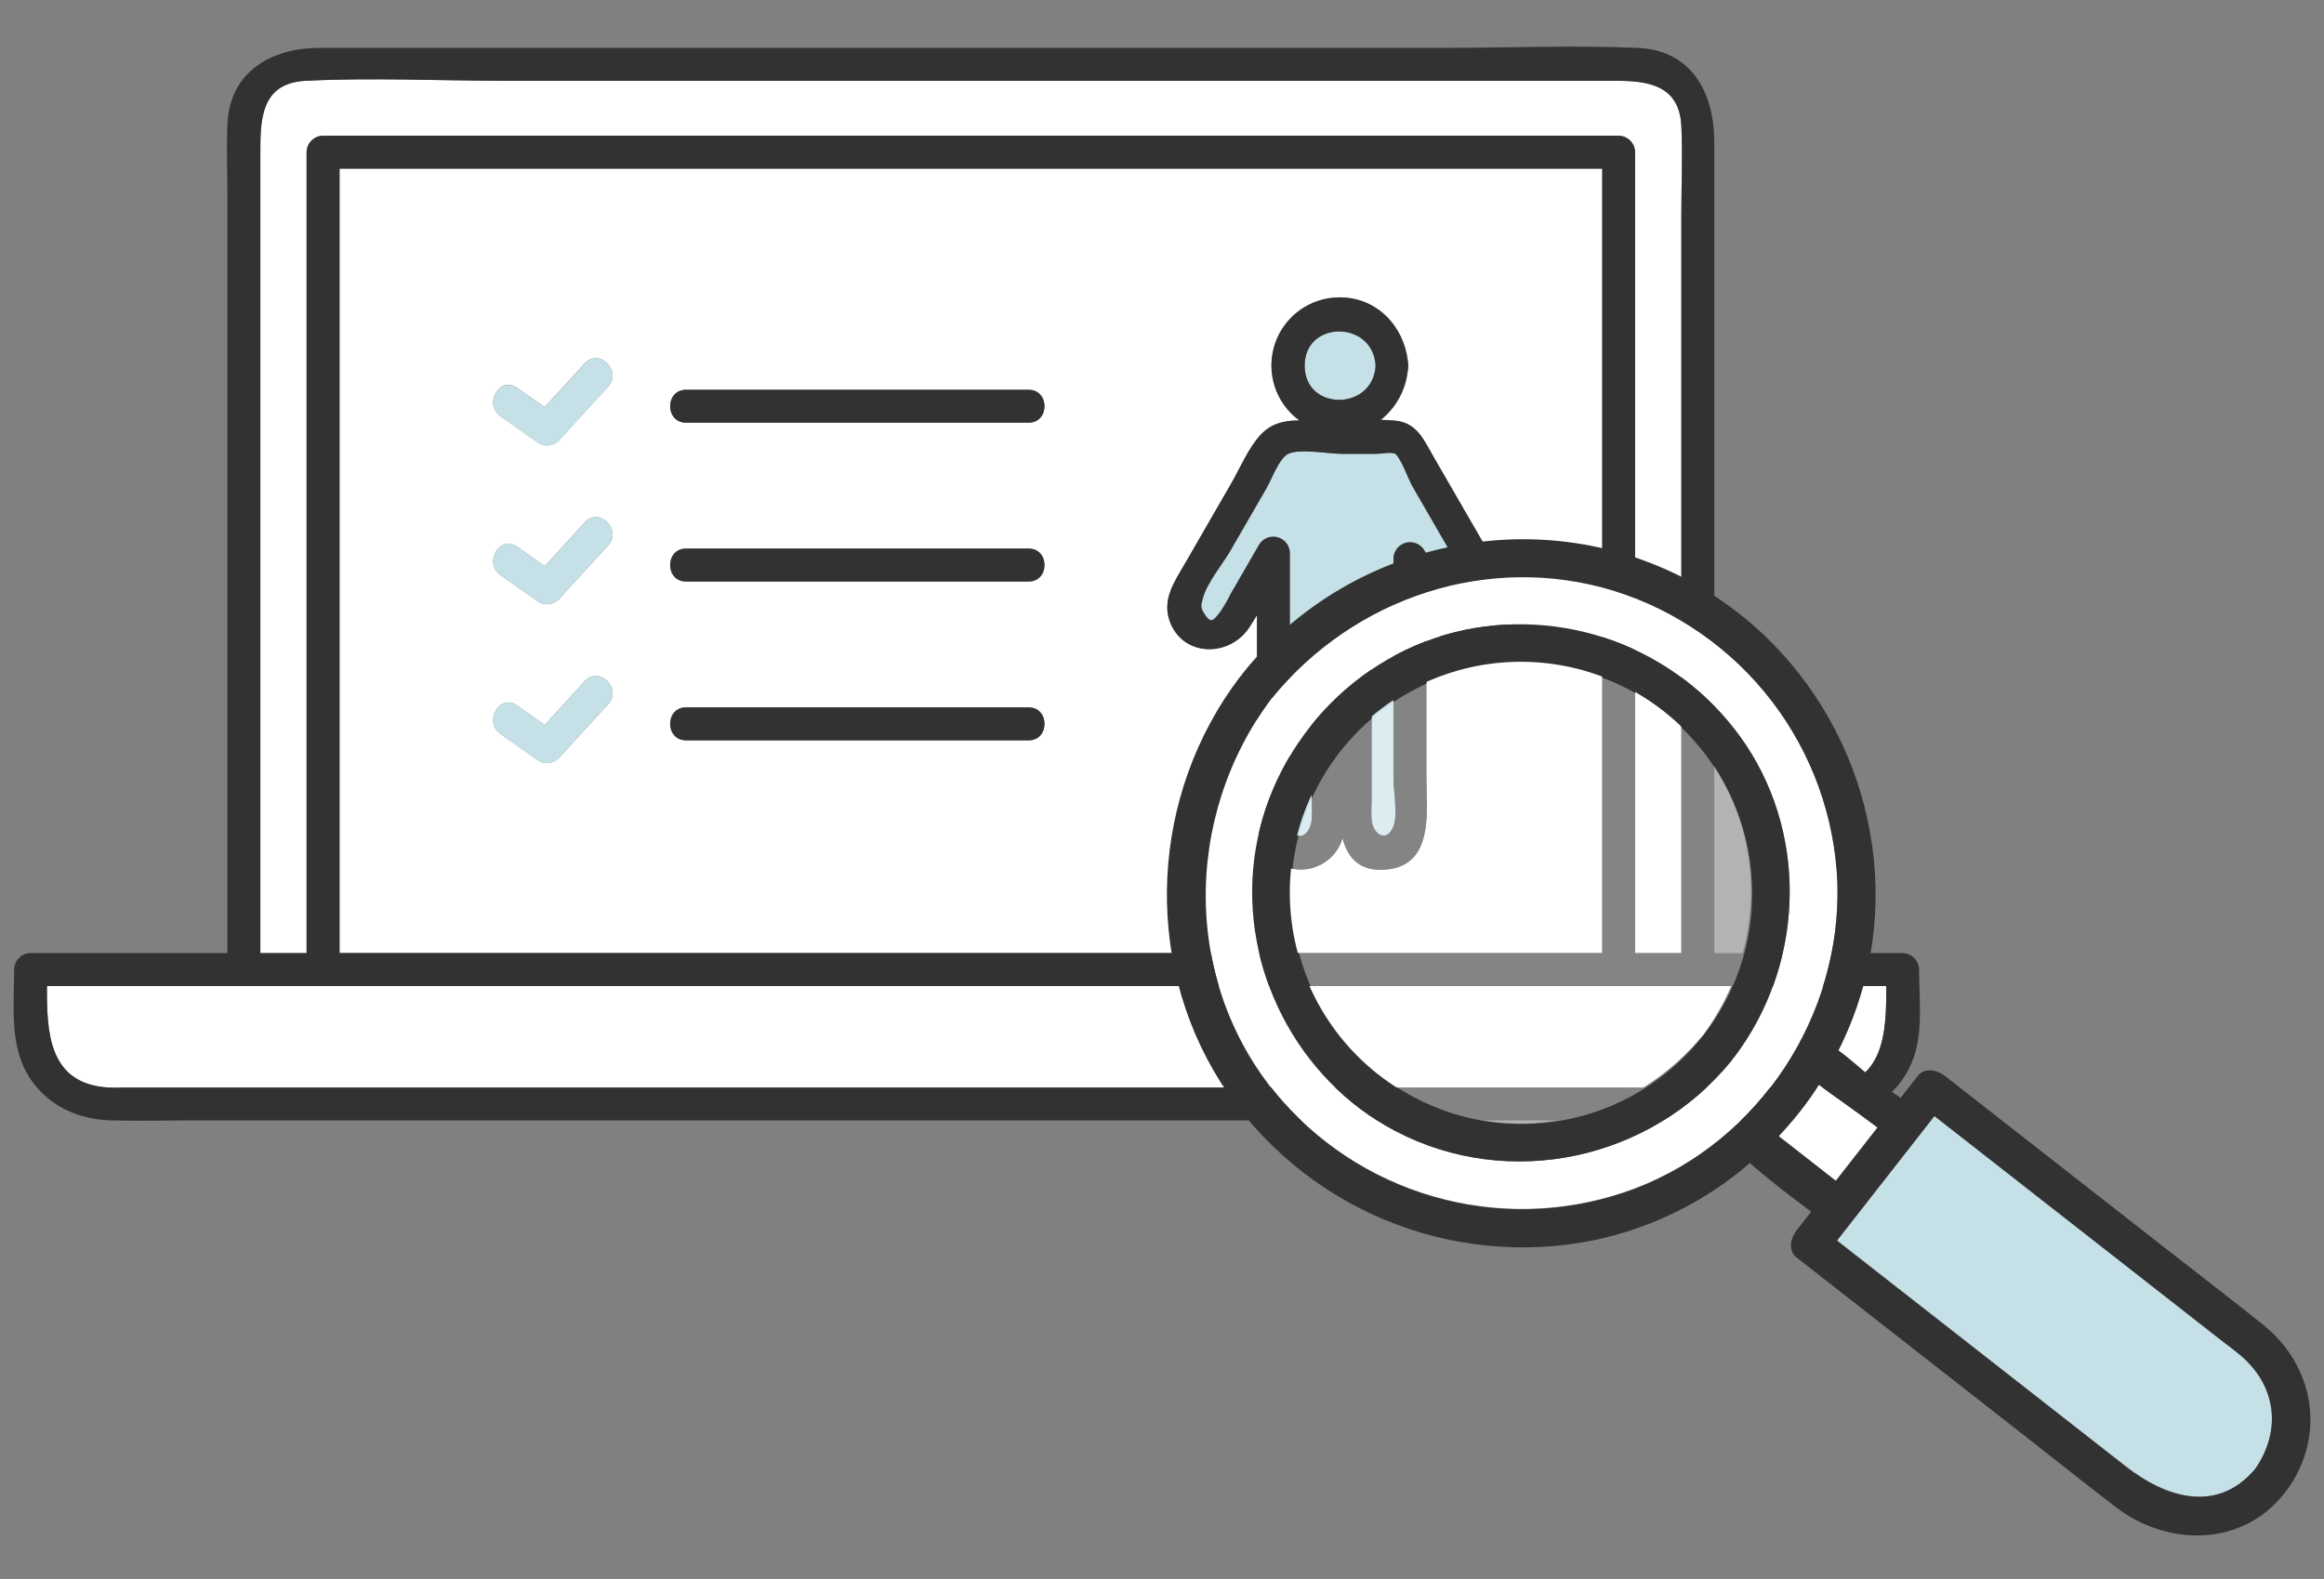 <svg width="103" height="70" viewBox="0 0 103 70" fill="none" xmlns="http://www.w3.org/2000/svg">
<rect x="0" y="0" width="103" height="70" fill="#808080" stroke="none"/>
<path d="M13.588 38.741V6.743C13.59 6.55 13.667 6.366 13.804 6.23C13.94 6.093 14.124 6.016 14.317 6.013H71.735C71.928 6.016 72.113 6.093 72.249 6.229C72.386 6.366 72.464 6.55 72.467 6.743V42.246H74.517V9.51C74.517 8.206 74.581 6.884 74.517 5.58C74.425 3.744 72.985 3.582 71.601 3.582H22.475C19.512 3.582 16.502 3.434 13.547 3.582C11.529 3.682 11.538 5.344 11.538 6.818V42.251H13.588V38.741Z" fill="white"/>
<path d="M15.049 7.477V42.248H71.01V7.477H15.049ZM26.955 31.22L24.76 33.615C24.645 33.729 24.497 33.802 24.337 33.823C24.177 33.844 24.014 33.811 23.875 33.73L22.179 32.532C21.417 31.994 22.147 30.729 22.917 31.271L24.139 32.135L25.922 30.187C26.56 29.5 27.588 30.529 26.955 31.22ZM26.955 24.18L24.76 26.576C24.645 26.689 24.496 26.762 24.336 26.782C24.176 26.803 24.014 26.77 23.875 26.689L22.179 25.492C21.417 24.954 22.147 23.687 22.917 24.231L24.139 25.095L25.922 23.148C26.56 22.461 27.588 23.489 26.955 24.18ZM26.955 17.14L24.76 19.536C24.645 19.65 24.496 19.722 24.336 19.743C24.176 19.763 24.014 19.73 23.875 19.649L22.179 18.452C21.417 17.913 22.147 16.648 22.917 17.192L24.139 18.045L25.922 16.099C26.56 15.421 27.588 16.449 26.955 17.14ZM45.589 32.82H30.406C29.466 32.82 29.466 31.358 30.406 31.358H45.589C46.529 31.358 46.527 32.82 45.589 32.82ZM45.589 25.78H30.406C29.466 25.78 29.466 24.319 30.406 24.319H45.589C46.529 24.319 46.527 25.78 45.589 25.78ZM52.528 24.969L54.565 21.439C54.971 20.739 55.325 19.862 55.884 19.263C56.366 18.747 56.967 18.642 57.59 18.634C57.075 18.257 56.693 17.727 56.498 17.12C56.303 16.513 56.306 15.859 56.505 15.253C56.705 14.648 57.091 14.12 57.609 13.748C58.126 13.375 58.749 13.176 59.386 13.179C61.025 13.179 62.217 14.448 62.398 15.995C62.415 16.065 62.421 16.137 62.418 16.208C62.422 16.28 62.414 16.352 62.396 16.422C62.352 16.847 62.224 17.259 62.019 17.634C61.814 18.009 61.537 18.34 61.204 18.608C61.417 18.608 61.63 18.625 61.844 18.644C62.812 18.736 63.124 19.527 63.55 20.266L66.808 25.908C66.839 25.962 66.863 26.02 66.88 26.081C67.064 26.491 67.106 26.95 67 27.386C66.936 27.627 66.464 28.636 66.464 27.928C66.459 28.087 66.404 28.24 66.308 28.366C66.212 28.492 66.079 28.585 65.927 28.632C64.73 29.123 63.881 28.468 63.22 27.533C63.22 28.144 63.22 28.754 63.22 29.364V34.407C63.22 35.9 63.582 38.323 61.473 38.539C60.252 38.665 59.726 38.016 59.499 37.152C59.486 37.207 59.468 37.26 59.448 37.312C59.341 37.586 59.173 37.833 58.957 38.032C58.74 38.231 58.481 38.379 58.199 38.463C57.917 38.547 57.62 38.566 57.329 38.517C57.039 38.469 56.763 38.355 56.524 38.185C55.244 37.265 55.709 34.821 55.709 33.472V27.265C55.598 27.448 55.485 27.632 55.367 27.811C54.478 29.151 52.421 29.123 51.847 27.531C51.495 26.563 52.063 25.773 52.528 24.969ZM45.589 18.738H30.406C29.466 18.738 29.466 17.279 30.406 17.279H45.589C46.529 17.279 46.527 18.738 45.589 18.738Z" fill="white"/>
<path d="M74.148 43.712H2.082C2.069 45.751 2.146 48.053 4.804 48.211C5.062 48.226 5.326 48.211 5.584 48.211H80.874C83.535 48.085 83.612 45.742 83.597 43.712H74.148Z" fill="white"/>
<path d="M84.322 42.251H75.977V6.297C75.977 4.164 75.011 2.223 72.581 2.122C69.71 2.001 66.811 2.122 63.939 2.122H14.169C12.063 2.122 10.182 3.144 10.079 5.508C10.032 6.585 10.079 7.677 10.079 8.757V42.248H1.357C1.164 42.251 0.98 42.329 0.844 42.465C0.707 42.601 0.63 42.785 0.627 42.978C0.627 44.661 0.382 46.502 1.429 47.946C2.263 49.096 3.539 49.629 4.925 49.668C6.058 49.7 7.195 49.668 8.328 49.668H80.875C82.771 49.578 84.463 48.401 84.928 46.498C85.199 45.38 85.054 44.119 85.054 42.978C85.05 42.785 84.972 42.602 84.836 42.466C84.699 42.33 84.515 42.253 84.322 42.251ZM11.539 13.102V6.818C11.539 5.344 11.538 3.682 13.548 3.582C16.509 3.434 19.521 3.582 22.476 3.582H71.602C72.986 3.582 74.426 3.744 74.518 5.58C74.582 6.884 74.518 8.206 74.518 9.51V42.251H72.468V6.747C72.465 6.554 72.387 6.37 72.25 6.234C72.114 6.097 71.929 6.02 71.736 6.018H14.318C14.125 6.02 13.941 6.097 13.805 6.234C13.668 6.37 13.591 6.554 13.588 6.747V42.251H11.539V13.102ZM71.011 7.477V42.248H15.05V7.477H71.011ZM80.879 48.211H5.585C5.327 48.211 5.062 48.226 4.804 48.211C2.146 48.053 2.069 45.751 2.082 43.712H83.597C83.612 45.743 83.535 48.085 80.875 48.211H80.879Z" fill="#323232"/>
<path d="M60.967 16.21C60.858 14.194 57.823 14.177 57.823 16.21C57.823 18.243 60.858 18.224 60.967 16.21Z" fill="#C5E0E6"/>
<path d="M54.091 27.107C54.261 26.854 54.413 26.591 54.548 26.318L55.808 24.136C55.891 24 56.016 23.896 56.163 23.837C56.311 23.779 56.473 23.77 56.626 23.812C56.779 23.853 56.914 23.943 57.012 24.068C57.109 24.193 57.164 24.346 57.167 24.505V34.407C57.167 35.015 56.971 35.998 57.167 36.583C57.451 37.419 58.067 36.988 58.131 36.357C58.15 35.996 58.15 35.636 58.131 35.275V29.816C58.134 29.624 58.212 29.44 58.348 29.303C58.484 29.167 58.668 29.09 58.861 29.087H60.066C60.259 29.089 60.443 29.166 60.58 29.303C60.716 29.439 60.794 29.623 60.796 29.816V35.275C60.796 35.627 60.762 36.005 60.796 36.357C60.862 36.997 61.474 37.368 61.76 36.613C61.956 36.09 61.76 35.075 61.76 34.52V24.737C61.768 24.581 61.825 24.432 61.924 24.31C62.023 24.189 62.157 24.102 62.308 24.063C62.459 24.023 62.619 24.032 62.764 24.09C62.91 24.147 63.033 24.249 63.117 24.381C63.401 24.874 63.686 25.367 63.97 25.859C64.292 26.418 64.61 27.397 65.316 27.297C65.415 27.214 65.486 27.102 65.52 26.978C65.555 26.853 65.55 26.721 65.508 26.599C64.537 24.914 63.565 23.23 62.592 21.548C62.447 21.296 62.065 20.268 61.837 20.116C61.696 20.02 61.186 20.116 61.013 20.116H59.461C58.885 20.116 57.585 19.878 57.09 20.116C56.687 20.317 56.35 21.256 56.139 21.622L54.518 24.43C54.159 25.051 53.485 25.84 53.302 26.538C53.223 26.838 53.187 26.915 53.381 27.209C53.675 27.657 53.773 27.521 54.091 27.107Z" fill="#C5E0E6"/>
<path d="M55.367 27.82C55.485 27.64 55.598 27.457 55.709 27.273V33.481C55.709 34.829 55.242 37.274 56.524 38.193C56.763 38.364 57.039 38.478 57.329 38.526C57.62 38.574 57.917 38.556 58.199 38.471C58.481 38.387 58.74 38.24 58.957 38.041C59.173 37.841 59.341 37.595 59.448 37.321C59.468 37.269 59.486 37.215 59.499 37.161C59.726 38.025 60.252 38.673 61.473 38.548C63.583 38.334 63.22 35.915 63.22 34.416V29.372C63.22 28.762 63.22 28.152 63.22 27.542C63.881 28.477 64.73 29.131 65.927 28.641C66.079 28.594 66.212 28.501 66.308 28.375C66.404 28.249 66.459 28.096 66.464 27.937C66.464 28.645 66.936 27.636 67 27.395C67.106 26.959 67.064 26.499 66.88 26.089C66.863 26.029 66.839 25.971 66.808 25.917L63.544 20.272C63.117 19.534 62.812 18.743 61.837 18.651C61.624 18.632 61.411 18.621 61.197 18.615C61.531 18.347 61.808 18.016 62.013 17.641C62.217 17.265 62.346 16.853 62.39 16.428C62.408 16.358 62.415 16.287 62.411 16.215C62.415 16.143 62.408 16.071 62.392 16.002C62.211 14.455 61.018 13.186 59.38 13.186C58.742 13.183 58.12 13.382 57.602 13.755C57.085 14.127 56.699 14.654 56.499 15.26C56.3 15.866 56.297 16.519 56.492 17.126C56.687 17.734 57.069 18.264 57.584 18.64C56.944 18.64 56.351 18.753 55.877 19.27C55.318 19.869 54.964 20.746 54.559 21.445L52.522 24.976C52.057 25.78 51.489 26.569 51.841 27.546C52.421 29.131 54.478 29.159 55.367 27.82ZM60.967 16.21C60.858 18.224 57.823 18.241 57.823 16.21C57.823 14.18 60.858 14.195 60.967 16.21ZM53.305 26.542C53.488 25.844 54.158 25.049 54.52 24.434L56.142 21.627C56.355 21.26 56.69 20.321 57.093 20.121C57.588 19.873 58.887 20.121 59.463 20.121H61.016C61.189 20.121 61.699 20.025 61.84 20.121C62.068 20.274 62.45 21.3 62.595 21.552C63.568 23.236 64.54 24.92 65.511 26.604C65.553 26.726 65.557 26.858 65.523 26.982C65.489 27.107 65.418 27.218 65.319 27.301C64.606 27.401 64.295 26.422 63.973 25.863C63.688 25.371 63.404 24.878 63.12 24.385C63.036 24.25 62.911 24.146 62.764 24.088C62.617 24.03 62.455 24.021 62.302 24.063C62.149 24.104 62.013 24.194 61.916 24.319C61.818 24.443 61.763 24.596 61.758 24.754V34.537C61.758 35.092 61.955 36.107 61.758 36.63C61.473 37.385 60.861 37.007 60.794 36.374C60.76 36.022 60.794 35.644 60.794 35.292V29.833C60.792 29.64 60.715 29.456 60.578 29.32C60.442 29.184 60.258 29.106 60.065 29.104H58.859C58.667 29.107 58.483 29.184 58.347 29.32C58.21 29.457 58.133 29.641 58.13 29.833V35.292C58.148 35.653 58.148 36.014 58.13 36.374C58.066 37.014 57.449 37.44 57.166 36.6C56.969 36.015 57.166 35.032 57.166 34.424V24.513C57.162 24.355 57.108 24.201 57.01 24.076C56.913 23.952 56.777 23.862 56.624 23.82C56.471 23.779 56.309 23.788 56.162 23.846C56.014 23.904 55.89 24.009 55.807 24.144L54.546 26.326C54.412 26.599 54.259 26.863 54.09 27.116C53.772 27.529 53.663 27.666 53.383 27.222C53.191 26.919 53.228 26.843 53.305 26.542Z" fill="#323232"/>
<path d="M25.922 16.108L24.139 18.053L22.917 17.2C22.146 16.656 21.423 17.921 22.178 18.461L23.874 19.657C24.014 19.738 24.176 19.771 24.336 19.751C24.496 19.73 24.645 19.658 24.76 19.544L26.955 17.149C27.588 16.449 26.56 15.421 25.922 16.108Z" fill="#C5E0E6"/>
<path d="M30.406 18.738H45.589C46.527 18.738 46.529 17.279 45.589 17.279H30.406C29.465 17.279 29.465 18.738 30.406 18.738Z" fill="#323232"/>
<path d="M25.922 23.147L24.139 25.095L22.917 24.231C22.146 23.687 21.423 24.954 22.178 25.492L23.874 26.689C24.014 26.77 24.176 26.802 24.336 26.782C24.496 26.762 24.645 26.689 24.76 26.576L26.955 24.18C27.588 23.489 26.56 22.46 25.922 23.147Z" fill="#C5E0E6"/>
<path d="M45.589 24.318H30.406C29.465 24.318 29.465 25.78 30.406 25.78H45.589C46.527 25.78 46.529 24.318 45.589 24.318Z" fill="#323232"/>
<path d="M25.922 30.187L24.139 32.135L22.917 31.271C22.146 30.729 21.423 31.994 22.178 32.531L23.874 33.73C24.014 33.811 24.177 33.844 24.337 33.823C24.497 33.802 24.645 33.729 24.76 33.615L26.955 31.219C27.588 30.528 26.56 29.5 25.922 30.187Z" fill="#C5E0E6"/>
<path d="M45.589 31.358H30.406C29.465 31.358 29.465 32.82 30.406 32.82H45.589C46.527 32.82 46.529 31.358 45.589 31.358Z" fill="#323232"/>
<path d="M83.213 49.98C82.146 49.173 80.941 48.341 80.653 48.117C80.64 48.117 80.627 48.096 80.615 48.085C80.091 48.897 79.493 49.66 78.831 50.363L79.898 51.196L81.365 52.343L83.213 49.98Z" fill="white"/>
<path d="M72.448 52.686C77.995 50.579 81.634 44.994 81.434 39.089C81.314 36.178 80.298 33.376 78.525 31.064C76.753 28.753 74.309 27.045 71.529 26.175C65.942 24.468 60.01 26.471 56.357 30.953C52.39 36.258 52.388 43.74 56.835 48.804C58.738 50.956 61.25 52.48 64.038 53.173C66.826 53.866 69.759 53.697 72.448 52.686ZM55.583 38.097C56.204 33.137 60.005 28.952 64.912 27.926C67.263 27.438 69.706 27.663 71.928 28.573C74.15 29.482 76.05 31.035 77.385 33.031C80.175 37.239 79.893 42.844 76.879 46.846C76.858 46.873 76.834 46.895 76.811 46.92C76.792 46.954 76.77 46.987 76.747 47.018C73.169 51.426 66.889 52.793 61.836 50.137C57.484 47.846 54.977 42.957 55.583 38.097Z" fill="white"/>
<path d="M99.961 65.108C101.136 63.412 100.899 61.428 99.31 60.082C99.014 59.83 98.698 59.602 98.393 59.365L93.587 55.605L85.741 49.469L81.421 54.992L89.429 61.255L94.235 65.014C95.995 66.39 98.282 67.118 99.961 65.108Z" fill="#C5E0E6"/>
<path d="M100.3 58.726C98.835 57.548 97.335 56.407 95.855 55.246L86.197 47.695C85.871 47.439 85.306 47.3 84.996 47.695L84.237 48.667C83.768 48.347 83.33 48.066 83.032 47.833C82.558 47.462 82.033 46.963 81.483 46.566C82.25 45.045 82.759 43.406 82.989 41.717C83.864 35.215 80.512 28.679 74.669 25.646C68.026 22.194 59.76 24.022 55.093 29.831C55.069 29.862 55.047 29.895 55.029 29.929C55.005 29.953 54.982 29.974 54.958 30.002C51.012 35.19 50.6 42.451 54.105 47.989C55.844 50.698 58.365 52.815 61.333 54.06C64.302 55.306 67.578 55.62 70.729 54.963C73.253 54.416 75.6 53.248 77.556 51.562C78.409 52.313 79.341 53.024 80.273 53.713L79.623 54.544C79.367 54.871 79.228 55.436 79.623 55.743L89.487 63.459C90.918 64.579 92.341 65.712 93.783 66.819C96.049 68.558 99.362 68.6 101.249 66.194C101.269 66.171 101.279 66.147 101.296 66.124C101.327 66.092 101.355 66.059 101.382 66.023C103.105 63.613 102.566 60.537 100.3 58.726ZM89.421 61.262L81.412 54.999L85.732 49.476L93.578 55.611L98.385 59.372C98.689 59.609 99.005 59.837 99.302 60.089C100.891 61.435 101.128 63.419 99.952 65.115C98.273 67.124 95.987 66.395 94.227 65.021L89.421 61.262ZM56.356 30.97C60.005 26.491 65.94 24.489 71.527 26.192C74.307 27.062 76.751 28.77 78.523 31.081C80.296 33.393 81.312 36.196 81.432 39.106C81.632 45.011 77.987 50.596 72.447 52.704C69.757 53.714 66.824 53.883 64.036 53.19C61.248 52.497 58.736 50.973 56.833 48.821C52.388 43.74 52.39 36.258 56.358 30.953L56.356 30.97ZM78.831 50.37C79.494 49.666 80.091 48.904 80.615 48.092C80.627 48.102 80.64 48.115 80.653 48.123C80.939 48.347 82.146 49.179 83.213 49.986L81.363 52.349L79.896 51.202L78.831 50.37Z" fill="#323232"/>
<path d="M61.838 50.137C66.891 52.793 73.172 51.417 76.749 47.018C76.773 46.987 76.794 46.954 76.813 46.92C76.837 46.895 76.86 46.873 76.881 46.846C79.896 42.846 80.177 37.246 77.387 33.031C76.052 31.035 74.153 29.482 71.93 28.573C69.708 27.663 67.265 27.438 64.914 27.926C60.008 28.952 56.206 33.137 55.585 38.097C54.977 42.957 57.484 47.846 61.838 50.137ZM75.49 45.871C72.815 49.12 68.551 50.6 64.462 49.384C62.943 48.928 61.551 48.126 60.395 47.041C59.239 45.956 58.351 44.616 57.801 43.129C57.251 41.642 57.053 40.047 57.224 38.471C57.396 36.895 57.931 35.38 58.787 34.045C59.644 32.711 60.798 31.594 62.16 30.782C63.522 29.97 65.054 29.485 66.635 29.366C68.217 29.247 69.804 29.497 71.272 30.096C72.74 30.695 74.049 31.626 75.096 32.817C78.383 36.54 78.364 41.967 75.49 45.877V45.871Z" fill="#323232"/>
<path opacity="0.4" d="M67.441 49.825C73.082 49.825 77.655 45.253 77.655 39.612C77.655 33.971 73.082 29.398 67.441 29.398C61.8 29.398 57.227 33.971 57.227 39.612C57.227 45.253 61.8 49.825 67.441 49.825Z" fill="white"/>
</svg>
